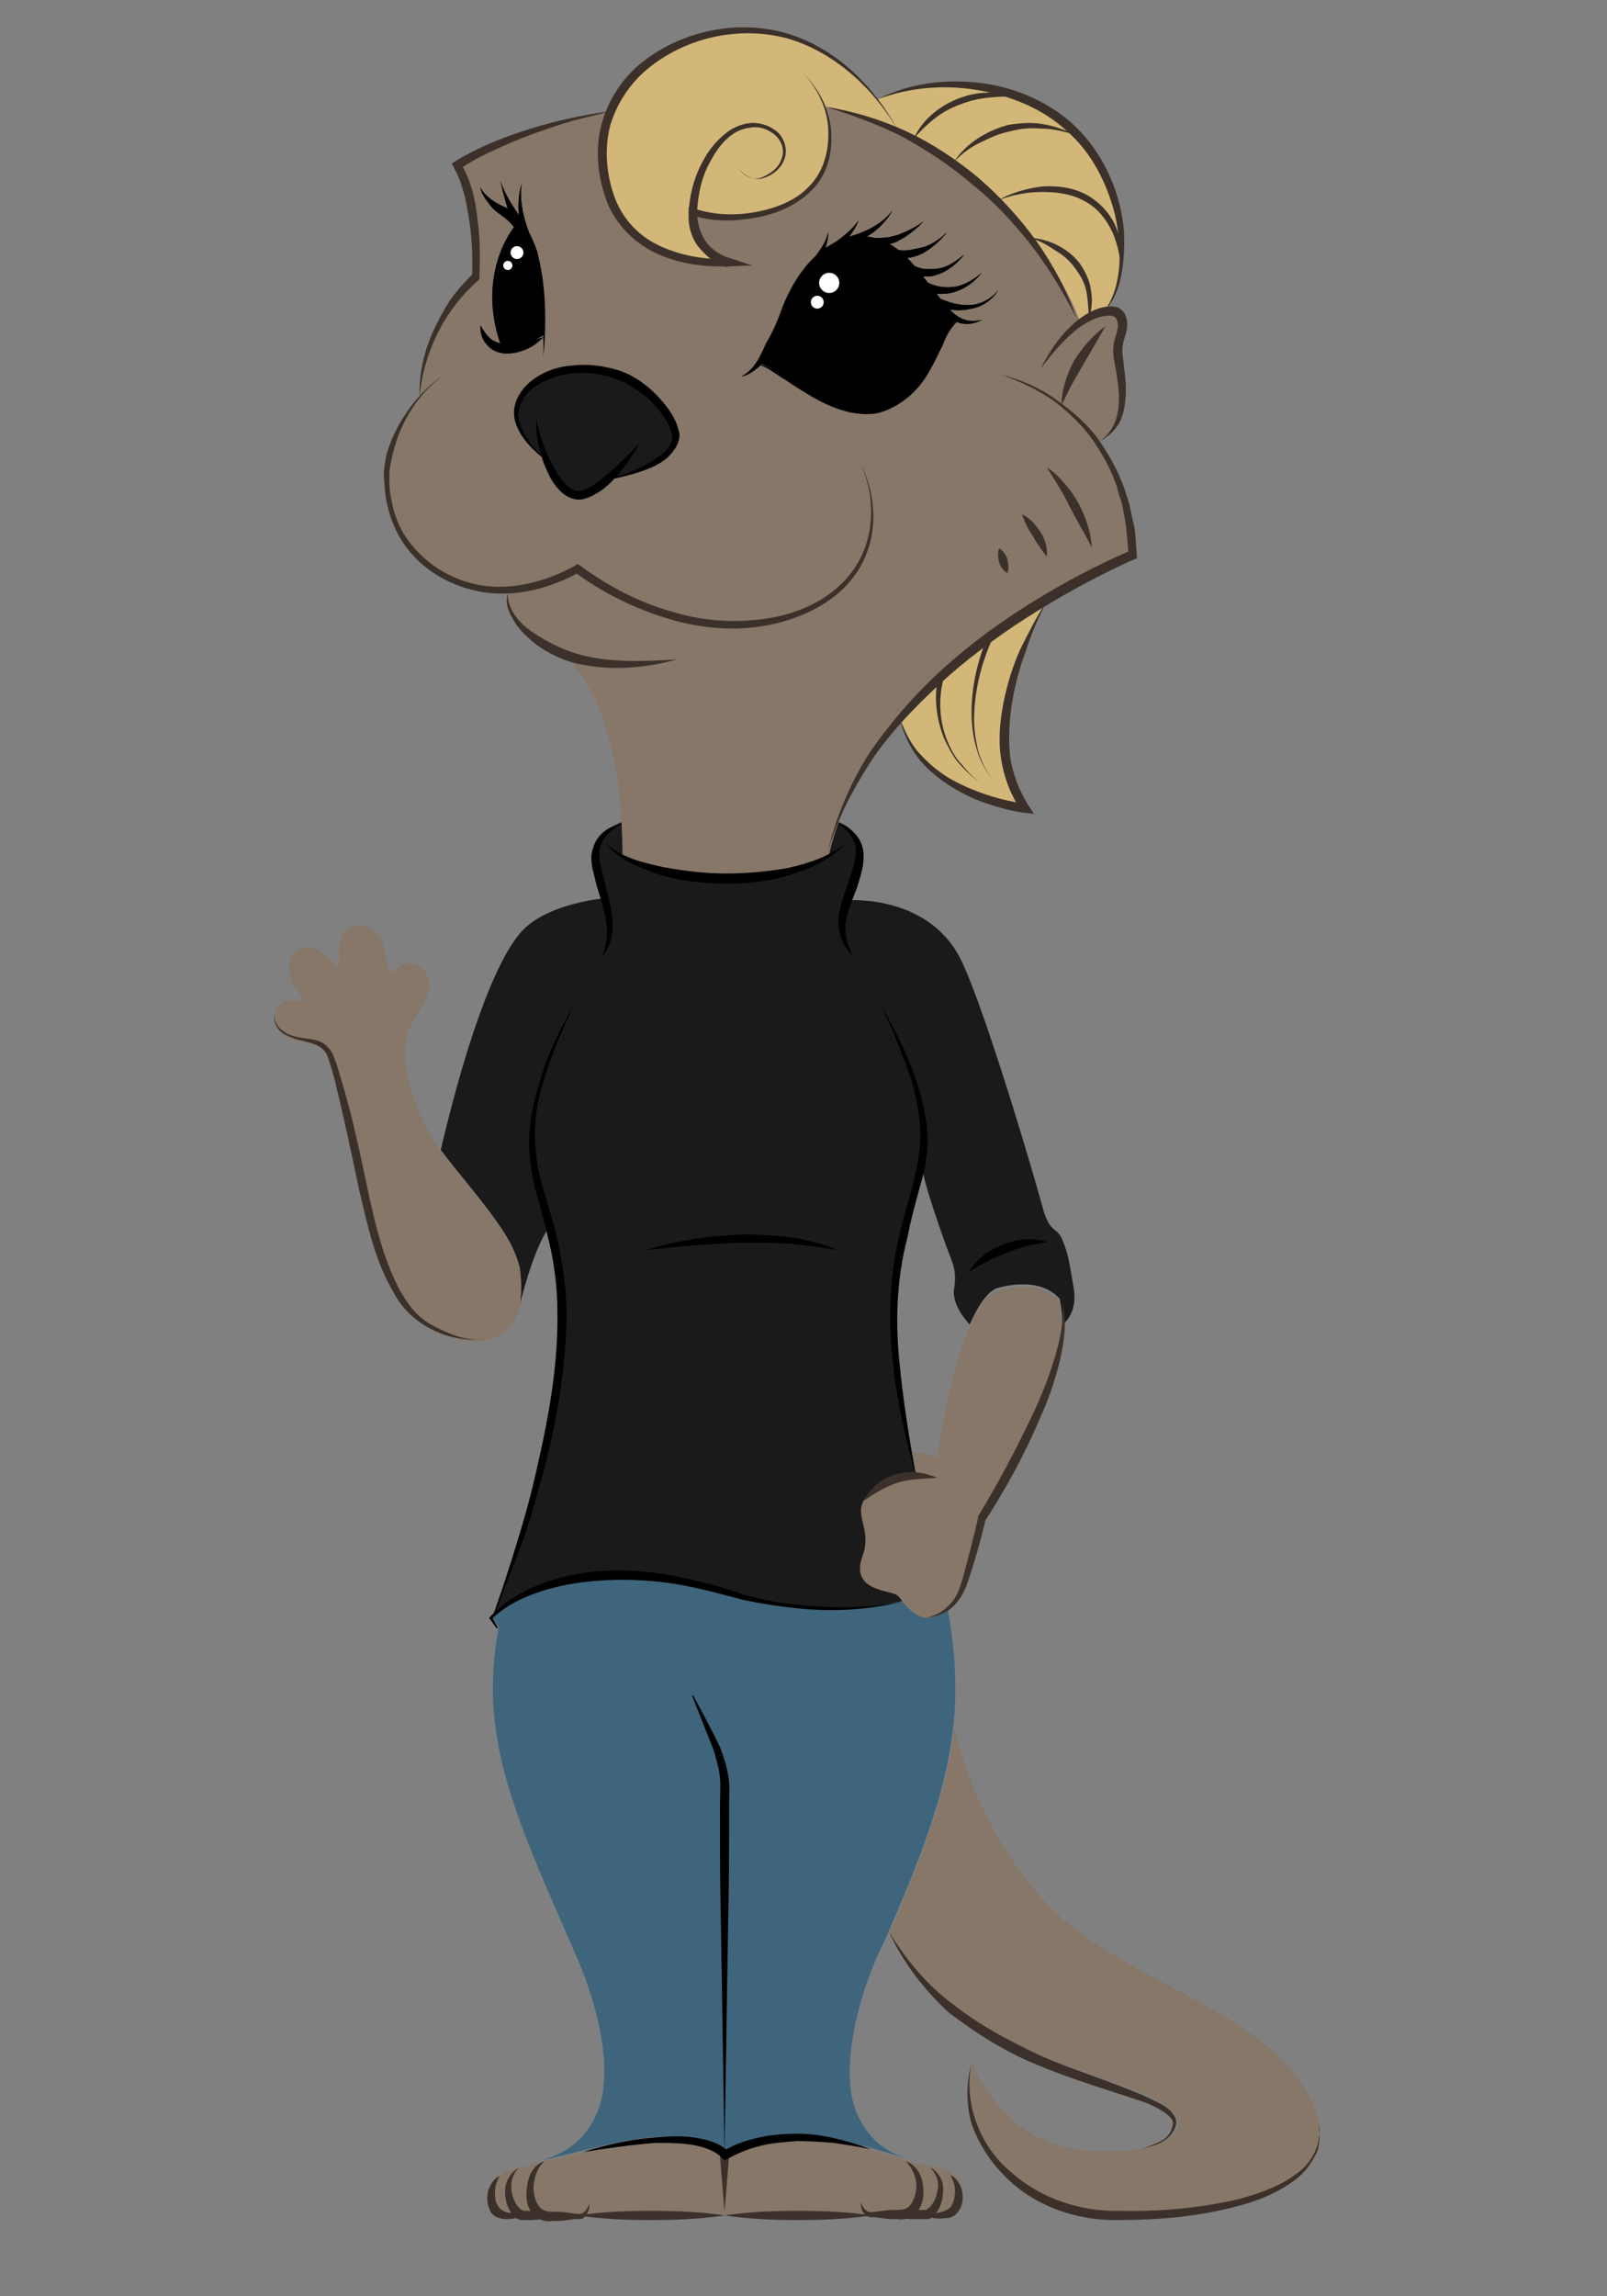 <?xml version="1.0" encoding="utf-8"?>
<!-- Generator: Adobe Illustrator 24.0.3, SVG Export Plug-In . SVG Version: 6.00 Build 0)  -->
<svg version="1.1" id="Layer_1" xmlns="http://www.w3.org/2000/svg" xmlns:xlink="http://www.w3.org/1999/xlink" x="0px" y="0px"
	 viewBox="0 0 175 250" style="enable-background:new 0 0 175 250;" xml:space="preserve">
<rect x="0" y="0" width="175" height="250" fill="#808080" stroke="none"/>
<style type="text/css">
	.st0{fill:#D3B779;}
	.st1{fill:#3F657C;}
	.st2{fill:#1A1A1A;}
	.st3{fill:#867768;}
	.st4{fill:#FFFFFF;}
	.st5{fill:#3C312A;}
</style>
<g id="Layer_5">
	<g>
		<g id="XMLID_5_">
			<g>
				<g>
					<path class="st0" d="M114,65.4c-0.4,0.6-8.3,14-2.3,22.5c0,0-10.9-1-13.6-9.6C102.9,72.8,109,68.4,114,65.4z"/>
				</g>
				<g>
					<path class="st0" d="M117.3,34.7c-2.4-6.1-8.8-15.4-19.5-20.4c0,0-0.8-1.5-2.3-3.4l0.1-0.1c0,0,7.2-3.7,16.1,0
						c11.7,4.9,11.9,19.7,8.6,23c-0.9,0.1-1.9,0.6-2.7,1.2L117.3,34.7z"/>
				</g>
				<g>
					<path class="st0" d="M81.5,3.3c6.7,0,11.5,4.4,14.1,7.6c1.5,1.9,2.3,3.4,2.3,3.4c-2.4-1.1-5.1-2-8-2.6c1.2,3.3,0.3,6.5-0.9,8.1
						c-3.5,4.5-10.9,4.3-13.5,3.3c0,4.6,3.9,5.6,3.9,5.6s-10.9,1-13.3-8.2c-0.8-3.1-0.6-5.9,0.4-8.4C68.8,6.7,74.8,3.3,81.5,3.3z"/>
				</g>
				<g>
					<path d="M54.5,37.5c-2.8-8.1,1.8-13.3,1.8-13.3c0.5,0.6,0.9,1.3,1.3,2.1l0,0c0.1,0.4,0.3,0.7,0.4,1.1c1,3.1,1.2,6.9,1.2,9.1
						c0,0-2.7,1.7-4.8,1.2L54.5,37.5z"/>
				</g>
				<g>
					<path d="M104.5,34.7c-2.8,1.7-2.9,7.4-8.2,9.5c-5.3,2.1-12.1-4.9-13.8-4.6c0.9-1,2-2.8,3.3-6c0.6-1.6,1.4-3,2.4-4.2
						c0.5-0.7,1.1-1.3,1.8-1.8c0,0,0.2-0.1,0.4-0.3c0.1,0,0.1-0.1,0.2-0.1c0.1-0.1,0.2-0.1,0.2-0.2c0.5-0.3,0.9-0.5,1.4-0.7
						c0,0,0.1,0,0.3-0.1c1-0.3,2.1-0.2,3.1,0.1c0.2,0.1,0.5,0.2,0.7,0.3c0.5,0.3,1,0.6,1.4,1c0.6,0.5,1.2,1.1,1.8,1.8l0,0
						c0.5,0.6,1,1.2,1.4,1.8l0,0c0.5,0.6,0.9,1.2,1.4,1.8C103,33.8,103.7,34.4,104.5,34.7z"/>
				</g>
				<g>
					<path class="st1" d="M54.3,177.2L54.3,177.2l-0.7-1.1c0,0,7.4-8.4,25.9-2.7c7.4,2.3,14.7,1.9,18.8,0.9c0.9,1.1,2.6,1.9,4.7,0
						c1,4.5,1.3,9.6,0.8,13.7c-0.7,6.6-3.1,13.3-7,22.2c-0.3,0.8-0.7,1.6-1.1,2.4c-3.1,7-3.9,13.6-2.5,17.2c1.3,3.2,3.4,4.5,5.5,5.2
						c-7.3-2.2-13.8-4.4-19.8-0.5c-5-4-13.5-0.6-19.9,0.7c2.3-0.7,4.7-1.9,6.1-5.4c1.5-3.6,0.6-10.2-2.5-17.2
						C55.9,197.3,52.1,189.1,54.3,177.2z"/>
				</g>
				<g>
					<path class="st2" d="M103.2,136.1c-1.3-3.6-2.9-8.3-2.8-9.4c-0.6,3.9-2.4,7.4-2.9,13.8c-0.5,5.6,0.5,12,1.7,17.5
						c0.2,1,0.4,1.9,0.6,2.8c-1-0.1-2.9-0.1-4.8,1.5c-2.7,2.2,0.3,3.6-1.1,7.2c-1.3,3.7,3.2,3.4,3.8,4.1c0.1,0.1,0.3,0.4,0.6,0.7
						c-4.1,1-11.4,1.4-18.8-0.9c-18.5-5.7-25.9,2.7-25.9,2.7l3.2-9.2c1.3-4.2,5-16.6,4.2-26.4c-0.2-2.7-0.7-4.9-1.2-6.9
						c-1.8,2.5-3.2,8.5-3.2,8.5c0.2-1.2,0.2-2.6,0-4.1c-0.7-2.6-1.7-4.3-7.2-11c-0.5-0.6-0.9-1.2-1.4-1.8l0,0c0.2-0.8,4.3-19.2,9-24
						c2.9-2.9,8.8-3.4,8.8-3.4h0.1c-0.3-1.2-0.6-2.4-0.9-3.7c-0.7-3.4,2.3-4.4,2.7-4.6c0,1.1,0.1,2.2,0.1,3.4V93
						c4.7,2.6,16,3.8,22.5-0.1c0.3-1.2,0.6-2.3,1-3.4c0,0,3.1,0.9,2.3,4.6c-0.3,1.4-0.9,2.7-1.3,3.9c0.5,0,8.8-0.5,12.3,6.4
						c1.9,3.7,6.3,17.6,8.9,26.9c0.8,3.1,1.6,2.2,2.2,3.7s0.7,2.1,1.2,5.1c0.5,2.7-0.9,3.9-1.2,4.1c0-0.8-0.1-1.8-0.3-2.8
						c-2.4-2.7-7-1.1-7-1.1c-1.1,0.6-2,2.1-2.8,3.9c0,0-2-2-1.7-3.9S103.8,137.6,103.2,136.1z"/>
				</g>
				<g>
					<path class="st3" d="M79,241.2H54.8c-0.7-0.2-1.2-0.9-1.3-2.1c-0.3-2.9,2.5-2.8,5.5-3.7l0,0c6.4-1.3,14.8-4.6,19.9-0.7
						c6-3.9,12.5-1.7,19.8,0.5c0,0,0,0,0.1,0c0.5,0.2,1,0.3,1.4,0.4h0.1c2.6,0.6,4.7,0.9,4.5,3.4c-0.1,1.3-0.5,1.9-1.3,2.1h-24H79
						V241.2z"/>
				</g>
				<g>
					<path class="st3" d="M46,105.5c2,2-0.5,4.5-1.4,6.4c-1.2,2.5-0.4,7.9,3.4,13.4l0,0c0.4,0.6,0.9,1.2,1.4,1.8
						c5.5,6.7,6.5,8.4,7.2,11c0.2,1.5,0.2,2.9,0,4.1c-0.4,1.9-1.5,3.3-4,3.8c-1.6,0.3-3.5-0.1-5.6-1.2c-5.1-2.8-6.7-12.9-7.7-17.5
						c-1-4.6-2.5-11-3.3-12.4c-0.8-1.5-2.8-1.2-4.3-1.8c-2.9-1.1-2-4.2,0-4.2c1.2,0,1.7,0.3,1-0.6c-1.6-1.9-1.8-4.6,0.4-5.1
						c2.6-0.5,4,4,3.8,0.8c-0.2-2.8,1.6-4,3.7-2.8c1.7,1,1.3,4.5,1.9,4.6C43.2,105.7,44.3,103.9,46,105.5z"/>
				</g>
				<g>
					<path class="st3" d="M99.2,158.1c0,0,1.3-0.1,2.9,0.6c0,0,1.1-8.8,3.5-14.2c0.8-1.8,1.7-3.3,2.8-3.9c0,0,4.6-1.7,7,1.1
						c0.1,1,0.2,2,0.3,2.8c0,0.9,0,1.6-0.1,2.2c-1,7.3-8.7,18.9-8.7,18.9s-0.8,7.3-3.6,9.6c-2.4,2-4,0.4-5-0.8
						c-0.2-0.3-0.4-0.6-0.6-0.7c-0.6-0.6-5.1-0.4-3.8-4.1c1.3-3.7-1.7-5,1.1-7.2c1.9-1.6,3.9-1.6,4.8-1.5
						C99.6,160,99.4,159,99.2,158.1z"/>
				</g>
				<g>
					<path class="st3" d="M143.3,229.9c3.8,10.2-14.9,11.9-23.3,11.3c-8.4-0.6-16.1-7.6-14.1-16.6c0,0,3.1,8.7,12.1,9.5
						c8.5,0.7,11.3-2,10-3.8c-3.2-4.6-24-5.5-31.1-19.9c3.8-8.9,6.3-15.6,7-22.2l0,0c2,8.2,6.6,16.3,12.4,21.2
						C125.1,216.7,139.5,219.7,143.3,229.9z"/>
				</g>
				<g>
					<path class="st3" d="M65.5,40.4c-4.7-0.8-8.7,1.4-9.2,4.1c-0.5,3,3,5.5,3,5.5l0,0c0.8,2.2,2.2,4.2,3.8,4
						c0.9-0.1,1.9-0.8,2.9-1.7c2.8-0.6,7-1.9,7.6-4.5C73.9,46.2,70.9,41.3,65.5,40.4z M54.9,23.1L54.9,23.1
						C54.9,23,54.9,23.1,54.9,23.1z M56.3,24.3c0,0-4.7,5.1-1.8,13.3l-0.1,0.3c2.1,0.5,4.8-1.2,4.8-1.2c0-2.3-0.2-6-1.2-9.1
						c-0.1-0.4-0.3-0.8-0.4-1.1l0,0C57.2,25.6,56.8,24.9,56.3,24.3z M120.3,33.8c2-0.3,2.3,1.2,1.6,3.2c-0.8,2,2.3,8.2-2,10.9
						l-0.3,0.2c2.1,2.9,3.7,6.9,3.9,12.4c0,0-4.1,1.7-9.4,4.9l0,0c-5,3-11.1,7.3-15.9,12.9c-2.9,3.3-5.4,7.1-6.9,11.3
						c-0.4,1.1-0.8,2.3-1,3.4c-6.5,3.9-17.8,2.6-22.5,0.1V93c0-1.2,0-2.3-0.1-3.4C67,75.4,61.4,71.3,61.1,71l0,0
						C60,70.6,59,70,58,69.2c-3.1-2.4-2.6-4.7-2.6-4.7l0,0c-0.7,0-1.5,0-2.2-0.1c-5.1-0.6-10.9-4.5-11-12.1c0-2,0.9-5.9,3.6-9.1l0,0
						c0,0-0.1-7.2,6.1-13c0,0,0.5-7.8-2-12.2c0,0,5.6-3.8,16.7-5.9c-1,2.4-1.3,5.3-0.4,8.4c2.5,9.2,13.3,8.2,13.3,8.2
						s-3.9-1-3.9-5.6c2.6,1.1,10.1,1.2,13.5-3.3c1.2-1.6,2.1-4.9,0.9-8.1c2.9,0.6,5.5,1.5,8,2.6c10.7,5,17.1,14.3,19.5,20.4l0.3,0.4
						C118.4,34.5,119.3,34,120.3,33.8z M102.4,33.1c-0.5-0.5-1-1.1-1.4-1.8l0,0c-0.4-0.6-0.9-1.2-1.4-1.8l0,0
						c-0.6-0.7-1.1-1.3-1.8-1.8c-0.4-0.4-0.9-0.7-1.4-1c-0.2-0.1-0.5-0.2-0.7-0.3c-1-0.3-2.1-0.4-3.1-0.1c-0.2,0.1-0.3,0.1-0.3,0.1
						c-0.5,0.2-1,0.4-1.4,0.7c-0.1,0.1-0.2,0.1-0.2,0.2c-0.1,0-0.1,0.1-0.2,0.1c-0.3,0.2-0.4,0.3-0.4,0.3c-0.6,0.5-1.2,1.1-1.8,1.8
						c-0.9,1.2-1.8,2.6-2.4,4.2c-1.2,3.2-2.4,5-3.3,6c1.7-0.3,8.5,6.7,13.8,4.6c5.3-2.2,5.4-7.8,8.2-9.5
						C103.7,34.4,103,33.8,102.4,33.1z"/>
				</g>
				<g>
					<path class="st2" d="M65.5,40.4c5.4,1,8.4,5.9,8.1,7.4c-0.5,2.6-4.8,4-7.6,4.5c-1,0.9-2,1.6-2.9,1.7c-1.6,0.2-2.9-1.8-3.8-4
						l0,0c0,0-3.5-2.4-3-5.5C56.8,41.7,60.9,39.5,65.5,40.4z"/>
				</g>
			</g>
		</g>
		<g>
			<circle class="st4" cx="56.3" cy="27.5" r="0.7"/>
		</g>
		<g>
			<circle class="st4" cx="55.3" cy="28.9" r="0.5"/>
		</g>
		<g>
			<circle class="st4" cx="90.3" cy="30.8" r="1.1"/>
		</g>
		<g>
			<circle class="st4" cx="89" cy="32.9" r="0.7"/>
		</g>
		<g>
			<path class="st5" d="M78.9,241.2c-2.7,0.4-5.3,0.5-8,0.5s-5.3-0.1-8-0.5c2.7-0.4,5.3-0.5,8-0.5C73.6,240.7,76.3,240.8,78.9,241.2
				z"/>
		</g>
		<g>
			<path class="st5" d="M59.3,235.3c-0.8,0.7-1.1,1.7-1.2,2.7c0,0.9,0.2,2,0.9,2.5c0.3,0.2,0.6,0.3,1.2,0.3c0.5,0,1.1,0,1.6,0.1
				l0.8,0.1c0.3,0,0.5,0.1,0.7,0c0.4-0.1,0.7-0.6,0.9-1.1c0,0.5-0.1,1.1-0.7,1.6c-0.1,0.1-0.3,0.1-0.5,0.1h-0.4l-0.8,0.1
				c-0.5,0.1-1.1,0.1-1.6,0.1c-0.5,0.1-1.3,0-1.8-0.4c-1.1-0.9-1.2-2.2-1-3.3C57.5,236.8,58.2,235.6,59.3,235.3z"/>
		</g>
		<g>
			<path class="st5" d="M56.5,236c-0.7,0.7-0.9,1.6-0.8,2.5c0.1,0.8,0.5,1.7,1.1,2.1c0.1,0,0.1,0.1,0.2,0.1l0,0h0.2h0.7
				c0.5,0,1,0,1.4,0.1c1,0.1,1.9,0.2,2.8,0.4c-1,0.2-1.9,0.4-2.8,0.4c-0.5,0-1,0.1-1.4,0.1h-0.7H57c-0.1,0-0.2,0-0.3,0
				c-0.2-0.1-0.3-0.1-0.5-0.2c-0.9-0.8-1.2-1.9-1.2-2.9C55,237.5,55.6,236.5,56.5,236z"/>
		</g>
		<g>
			<path class="st5" d="M57,241.2c-0.6,0.3-1.2,0.4-1.9,0.4c-0.3,0-0.7-0.1-1-0.2c-0.4-0.2-0.7-0.5-0.8-0.9
				c-0.3-0.7-0.3-1.4-0.1-2.1c0.2-0.6,0.6-1.2,1.2-1.5c-0.3,0.6-0.5,1.1-0.5,1.7c0,0.5,0,1.1,0.3,1.5c0.2,0.4,0.5,0.6,1.1,0.8
				C55.8,240.9,56.4,241.1,57,241.2z"/>
		</g>
		<g>
			<path class="st5" d="M78.9,241.2c2.7-0.4,5.3-0.5,8-0.5s5.3,0.1,8,0.5c-2.7,0.4-5.3,0.5-8,0.5C84.3,241.7,81.6,241.6,78.9,241.2z
				"/>
		</g>
		<g>
			<path class="st5" d="M98.6,235.3c1.1,0.3,1.8,1.5,1.9,2.6c0.2,1.1,0,2.4-1,3.3c-0.5,0.4-1.3,0.5-1.8,0.4c-0.5,0-1.1,0-1.6-0.1
				l-0.8-0.1h-0.4c-0.2,0-0.4-0.1-0.5-0.1c-0.6-0.4-0.6-1-0.7-1.6c0.2,0.5,0.5,1,0.9,1.1c0.1,0.1,0.4,0,0.7,0l0.8-0.1
				c0.5-0.1,1.1-0.1,1.6-0.1c0.6,0,0.9-0.1,1.2-0.3c0.6-0.5,0.9-1.5,0.9-2.5C99.7,237,99.4,236,98.6,235.3z"/>
		</g>
		<g>
			<path class="st5" d="M101.3,236c0.9,0.4,1.5,1.5,1.4,2.5c0,1-0.3,2.1-1.2,2.9c-0.1,0.1-0.3,0.2-0.5,0.2c-0.1,0-0.2,0-0.3,0h-0.2
				h-0.7c-0.5,0-0.9,0-1.4-0.1c-0.9-0.1-1.9-0.2-2.8-0.4c0.9-0.2,1.9-0.4,2.8-0.4c0.5,0,0.9-0.1,1.4-0.1h0.7h0.2c0,0,0,0,0.1,0
				c0,0,0.1,0,0.2-0.1c0.6-0.4,1-1.3,1.1-2.1C102.3,237.6,102,236.7,101.3,236z"/>
		</g>
		<g>
			<path class="st5" d="M100.8,241.2c0.6-0.2,1.2-0.2,1.8-0.4c0.6-0.2,0.9-0.4,1.1-0.8c0.2-0.4,0.3-1,0.3-1.5c0-0.6-0.2-1.1-0.5-1.7
				c0.6,0.3,1,0.9,1.2,1.5s0.2,1.4-0.1,2.1c-0.2,0.3-0.4,0.7-0.8,0.9s-0.7,0.2-1,0.2C102.1,241.6,101.4,241.5,100.8,241.2z"/>
		</g>
		<g>
			<path class="st5" d="M79.4,234.7l-0.5,6.1l-0.5-6.1c0-0.3,0.2-0.5,0.5-0.5C79.2,234.1,79.4,234.3,79.4,234.7
				C79.4,234.6,79.4,234.7,79.4,234.7z"/>
		</g>
		<g>
			<path class="st5" d="M96.8,210.3c1.9,3.1,4.2,5.9,7.1,8c2.8,2.2,6,3.9,9.2,5.4c3.3,1.5,6.7,2.5,10.1,3.9c0.8,0.3,1.7,0.7,2.5,1.1
				c0.8,0.4,1.7,0.8,2.2,1.7c0.3,0.4,0.2,1,0,1.4s-0.5,0.8-0.9,1.1c-0.8,0.6-1.7,0.8-2.5,1c0.8-0.3,1.7-0.6,2.4-1.1
				c0.3-0.3,0.6-0.6,0.7-1.1c0.2-0.4,0.2-0.8-0.1-1.1c-0.5-0.6-1.3-1-2.1-1.4c-0.8-0.4-1.7-0.6-2.5-0.9c-3.4-1.1-6.9-2.2-10.2-3.6
				c-3.4-1.4-6.5-3.4-9.4-5.6C100.6,216.6,98.3,213.6,96.8,210.3z"/>
		</g>
		<g>
			<path class="st5" d="M105.8,224.6c-0.9,4.4,0.9,9,4.2,11.8c3.2,2.9,7.6,4.4,11.9,4.3c4.4,0.1,8.8-0.3,13.1-1.3
				c2.1-0.6,4.2-1.3,6-2.6c1.8-1.2,3-3.3,2.6-5.6c0,0.6,0.1,1.1,0.1,1.7c-0.1,0.5-0.1,1.1-0.4,1.6c-0.5,1-1.2,2-2.1,2.7
				c-1.8,1.4-3.9,2.3-6.1,2.9c-4.3,1.2-8.8,1.6-13.3,1.6c-4.5,0.1-9.2-1.5-12.4-4.8c-1.6-1.6-2.9-3.6-3.6-5.7
				C105.2,229.1,105.2,226.8,105.8,224.6z"/>
		</g>
		<g>
			<path class="st5" d="M29.9,110.4c-0.1,1,0.6,1.8,1.5,2.2c0.9,0.4,1.8,0.4,2.8,0.6c0.5,0.1,1,0.3,1.4,0.7c0.4,0.4,0.7,0.9,0.8,1.3
				c0.4,0.9,0.6,1.9,0.9,2.8c1.1,3.7,1.9,7.5,2.7,11.3c0.8,3.8,1.7,7.6,3.4,10.9c0.9,1.7,2,3.2,3.7,4.1c1.7,0.9,3.5,1.7,5.5,1.5
				c-3.8,0.4-8-1.6-9.8-5.2c-2-3.4-2.8-7.3-3.7-11.1c-0.8-3.8-1.6-7.6-2.5-11.3c-0.2-0.9-0.5-1.9-0.8-2.8c-0.2-0.9-0.8-1.5-1.8-1.8
				c-0.9-0.3-1.9-0.4-2.8-0.9C30.4,112.4,29.7,111.4,29.9,110.4z"/>
		</g>
		<g>
			<path d="M63.5,234.3c2.5-0.8,5.2-1.4,7.9-1.6c1.3-0.1,2.7-0.2,4.1,0c1.3,0.2,2.8,0.5,3.9,1.6l-0.6-0.1c1.2-0.8,2.6-1.2,3.9-1.5
				c1.4-0.3,2.8-0.4,4.1-0.4c1.4,0,2.8,0.2,4.1,0.5c1.3,0.3,2.7,0.7,3.9,1.2c-1.3-0.3-2.7-0.5-4-0.7c-1.3-0.1-2.7-0.2-4-0.2
				c-1.3,0.1-2.7,0.2-3.9,0.5c-1.3,0.3-2.5,0.8-3.6,1.4l-0.4,0.2l-0.3-0.3c-0.8-0.8-2.1-1.2-3.3-1.4c-1.3-0.2-2.6-0.2-3.9-0.2
				C68.7,233.5,66.1,233.9,63.5,234.3z"/>
		</g>
		<g>
			<path d="M78.9,234.4l-0.4-25.2c-0.1-4.2-0.1-8.4-0.1-12.6c0-1.1,0.1-2.1,0-3.1s-0.4-2-0.7-3l-2.3-5.8v-0.1c0,0,0,0,0.1,0
				c1,1.9,2,3.7,2.9,5.6c0.4,1,0.7,2,0.9,3.1c0.2,1.1,0.1,2.2,0.1,3.2c0,4.2,0,8.4-0.1,12.6l-0.4,25.1C79,234.4,79,234.4,78.9,234.4
				L78.9,234.4z"/>
		</g>
		<g>
			<path class="st5" d="M48.3,40.8c-2.8,2.1-4.7,5.2-5.5,8.5c-0.2,0.8-0.4,1.7-0.4,2.5s0,1.7,0.2,2.5c0.3,1.7,0.9,3.3,1.9,4.6
				c2,2.7,5.1,4.5,8.4,4.9c3.3,0.4,6.8-0.6,9.7-2.2l0.3-0.2l0.3,0.2c3,2.2,6.4,4,10,5c3.6,1.1,7.4,1.3,11.1,0.6
				c3.6-0.7,7.2-2.6,9.1-5.9c1.9-3.2,1.9-7.4,0.3-10.9c1.7,3.4,2,7.6,0.1,11.1s-5.6,5.5-9.4,6.4s-7.8,0.6-11.5-0.5
				c-3.7-1.1-7.2-2.8-10.3-5.1h0.5C60,64,56.4,65,52.8,64.5c-3.5-0.5-6.9-2.4-8.9-5.4c-1-1.5-1.6-3.2-1.9-5
				c-0.1-0.9-0.2-1.8-0.2-2.7c0.1-0.9,0.2-1.8,0.5-2.6C43.3,45.9,45.4,42.8,48.3,40.8z"/>
		</g>
		<g>
			<path class="st5" d="M55.3,64.6c0,1.9,1.3,3.3,2.8,4.3s3.1,1.8,4.8,2.3c3.5,1,7.1,0.8,10.8,0.6c-1.8,0.5-3.6,0.8-5.5,0.9
				s-3.8-0.1-5.6-0.5c-1.8-0.5-3.6-1.4-5-2.7c-0.7-0.6-1.4-1.4-1.8-2.2C55.3,66.5,55,65.5,55.3,64.6z"/>
		</g>
		<g>
			<path class="st5" d="M89.8,11.6c3.1,0.5,6.1,1.4,8.9,2.7s5.5,3.1,7.9,5.1c2.4,2.1,4.5,4.4,6.3,6.9c1.8,2.6,3.3,5.3,4.3,8.3
				c-1.4-2.8-3-5.4-4.9-7.9c-1.9-2.4-4-4.7-6.4-6.6c-2.3-2-4.9-3.7-7.6-5.2C95.7,13.6,92.8,12.5,89.8,11.6z"/>
		</g>
		<g>
			<path class="st5" d="M113.3,40.2c1-2,2.2-3.8,4-5.3c0.9-0.7,1.9-1.3,3.1-1.5c0.6-0.1,1.4-0.1,1.9,0.5s0.5,1.4,0.4,2
				s-0.4,1.2-0.4,1.6c-0.1,0.4-0.1,1,0,1.5c0.1,1.1,0.3,2.2,0.3,3.3s-0.1,2.3-0.5,3.3s-1.3,1.9-2.3,2.4c1.9-1.3,2.2-3.6,2-5.7
				c-0.1-1.1-0.3-2.1-0.5-3.2c-0.1-0.5-0.1-1.1,0-1.8c0.2-0.7,0.3-1,0.4-1.5s0-0.9-0.2-1.2c-0.2-0.2-0.6-0.3-1.1-0.2
				c-1,0.1-1.9,0.6-2.8,1.2C116,36.8,114.6,38.4,113.3,40.2z"/>
		</g>
		<g>
			<path class="st5" d="M120.4,35.5l-2.5,4.3c-0.4,0.7-0.8,1.4-1.2,2.1s-0.7,1.5-1.1,2.2c0-1.7,0.6-3.4,1.4-4.9
				C117.9,37.8,119,36.5,120.4,35.5z"/>
		</g>
		<g>
			<path class="st5" d="M109,40.8c2.1,0.5,4.2,1.4,6,2.7s3.5,2.7,4.8,4.6c1.2,1.8,2.3,3.8,2.9,5.9c0.4,1,0.5,2.2,0.8,3.2
				c0.2,1.1,0.2,2.2,0.3,3.3v0.3l-0.3,0.1c-3.6,1.6-7.1,3.5-10.5,5.6c-3.4,2.1-6.6,4.4-9.6,7c-3,2.7-5.8,5.5-8.1,8.7
				c-2.2,3.3-4.1,6.8-5.2,10.7c0.9-3.9,2.5-7.7,4.7-11.1c2.3-3.3,5-6.4,8-9.1s6.3-5.1,9.7-7.2c3.4-2.1,7-4,10.7-5.6l-0.3,0.4
				c-0.1-1.1-0.2-2.2-0.3-3.2c-0.2-1-0.3-2.1-0.7-3.1c-0.5-2.1-1.5-4-2.7-5.8s-2.8-3.3-4.5-4.6C113.1,42.5,111.1,41.5,109,40.8z"/>
		</g>
		<g>
			<path d="M80.7,41c1.4-0.7,2.1-2.2,2.7-3.6c0.8-1.3,1.4-2.8,1.9-4.2c1.2-2.9,3.2-5.9,6.3-7.1c1.6-0.6,3.5-0.5,5,0.3s2.6,2,3.6,3.3
				c1,1.2,1.9,2.5,2.9,3.6c0.5,0.6,1,1.1,1.7,1.4c0.7,0.3,1.4,0.3,2.2,0.1c-0.7,0.4-1.5,0.6-2.4,0.4c-0.8-0.2-1.6-0.7-2.2-1.2
				c-1.2-1.2-2.1-2.5-3-3.7c-1-1.2-2-2.3-3.3-3s-2.8-0.8-4.1-0.2c-2.7,1.1-4.6,3.8-5.8,6.6c-0.6,1.5-1.2,2.9-2,4.3
				c-0.5,0.7-1,1.3-1.5,1.9C82.2,40.3,81.5,40.9,80.7,41z"/>
		</g>
		<g>
			<path d="M82.5,39.7c0.6-0.1,1.2,0.3,1.7,0.5l1.6,0.8c1,0.6,2,1.2,3,1.7c2,1,4.3,1.8,6.4,1.4c2.1-0.5,3.9-2,5.2-3.8
				c0.7-0.9,1.2-2,1.8-3c0.6-1,1.3-2,2.4-2.6c-0.9,0.7-1.5,1.7-1.9,2.8c-0.5,1-1,2.1-1.6,3.1c-1.2,2.1-3.2,3.8-5.6,4.4
				c-2.5,0.4-4.9-0.6-6.9-1.7c-1-0.6-2-1.2-3-1.9C84.5,40.8,83.6,39.9,82.5,39.7z"/>
		</g>
		<g>
			<path d="M58,28c-0.2,0-0.4-0.1-0.5-0.3c-0.7-2-1.6-3.3-2.7-4.1c-0.2-0.1-0.3-0.5-0.1-0.7s0.5-0.3,0.7-0.1
				c1.3,0.9,2.4,2.4,3.1,4.6c0.1,0.3,0,0.5-0.3,0.6C58.1,28,58,28,58,28z"/>
		</g>
		<g>
			<path d="M59.2,36.7c-0.5,0.5-1.1,1-1.8,1.3s-1.4,0.5-2.2,0.5s-1.7-0.3-2.2-1c-0.6-0.6-0.7-1.4-0.7-2.1c0.4,0.6,0.7,1.2,1.3,1.6
				c0.5,0.3,1.1,0.5,1.7,0.5C56.5,37.5,57.8,37.1,59.2,36.7z"/>
		</g>
		<g>
			<path d="M89.6,27.2c1.4-0.8,2.9-1.8,3.9-3.2c-0.3,0.8-0.8,1.5-1.4,2.2s-1.2,1.3-1.9,1.8c-0.2,0.2-0.5,0.1-0.7-0.1
				S89.4,27.4,89.6,27.2C89.5,27.3,89.6,27.3,89.6,27.2L89.6,27.2z"/>
		</g>
		<g>
			<path d="M92,25.9c1.9-0.5,3.9-1.3,5.2-3c-0.5,0.9-1.2,1.7-2.1,2.4c-0.9,0.6-1.8,1.2-2.8,1.6c-0.3,0.1-0.6,0-0.7-0.3
				S91.7,26.1,92,25.9C92,26,92,25.9,92,25.9L92,25.9z"/>
		</g>
		<g>
			<path d="M95.6,25.9c0.4,0,0.8,0,1.3-0.1c0.4-0.1,0.9-0.2,1.3-0.4c0.8-0.3,1.7-0.8,2.4-1.3c-0.7,0.7-1.4,1.3-2.2,1.8
				c-0.4,0.2-0.8,0.5-1.3,0.6c-0.5,0.2-0.9,0.3-1.5,0.4c-0.3,0-0.5-0.2-0.6-0.4S95.2,25.9,95.6,25.9C95.5,25.9,95.5,25.9,95.6,25.9
				L95.6,25.9z"/>
		</g>
		<g>
			<path d="M97.8,27.2c0.4,0.1,0.9,0.1,1.4,0s0.9-0.2,1.4-0.3c0.9-0.3,1.8-0.9,2.5-1.6c-0.6,0.8-1.4,1.5-2.3,2.1
				c-0.5,0.3-1,0.5-1.5,0.6s-1,0.2-1.7,0.2c-0.3,0-0.5-0.2-0.5-0.5S97.4,27.2,97.8,27.2C97.7,27.2,97.7,27.2,97.8,27.2L97.8,27.2z"
				/>
		</g>
		<g>
			<path d="M99.7,29c0.4,0.2,0.9,0.3,1.3,0.3c0.5,0,1,0,1.4-0.1c0.9-0.2,1.8-0.8,2.6-1.5c-0.6,0.8-1.4,1.5-2.4,2
				c-0.5,0.2-1,0.4-1.6,0.4s-1.1,0-1.7-0.1c-0.3-0.1-0.4-0.3-0.4-0.6s0.3-0.4,0.6-0.4C99.6,29,99.6,29,99.7,29L99.7,29z"/>
		</g>
		<g>
			<path d="M101.1,30.8c0.8,0.4,1.9,0.6,3,0.4c1-0.2,2-0.8,2.8-1.5c-0.7,0.9-1.6,1.6-2.7,2c-0.5,0.2-1.1,0.3-1.7,0.3
				s-1.2-0.1-1.8-0.2c-0.3-0.1-0.4-0.4-0.3-0.6c0.1-0.3,0.4-0.4,0.6-0.3C101,30.8,101,30.8,101.1,30.8L101.1,30.8z"/>
		</g>
		<g>
			<path d="M102.6,32.6c0.9,0.4,2.1,0.7,3.2,0.6c1.1-0.1,2.2-0.7,2.9-1.6c-0.6,1-1.7,1.8-2.9,2c-1.2,0.3-2.4,0.2-3.7-0.2
				c-0.3-0.1-0.4-0.4-0.3-0.6S102.2,32.5,102.6,32.6C102.5,32.6,102.5,32.6,102.6,32.6L102.6,32.6z"/>
		</g>
		<g>
			<path d="M87.5,29.4c0.6-0.6,1.1-1.2,1.6-1.9c0.5-0.7,0.9-1.4,1.1-2.2c0,0.9-0.3,1.7-0.6,2.5c-0.3,0.8-0.8,1.5-1.2,2.3
				c-0.1,0.2-0.5,0.3-0.7,0.1C87.4,30,87.3,29.7,87.5,29.4L87.5,29.4L87.5,29.4z"/>
		</g>
		<g>
			<path d="M54.7,23.5c-0.6-0.4-1.1-0.8-1.5-1.4c-0.4-0.5-0.8-1.1-0.9-1.7c0.6,1.1,1.8,1.8,2.8,2.2l0,0c0.3,0.1,0.4,0.4,0.3,0.6
				S55,23.6,54.7,23.5C54.8,23.6,54.7,23.6,54.7,23.5z"/>
		</g>
		<g>
			<path d="M56.4,25c-0.5-0.9-0.9-1.7-1.2-2.6s-0.5-1.8-0.7-2.7c0.3,0.9,0.7,1.7,1.2,2.5s1,1.5,1.5,2.2l0,0c0.2,0.2,0.2,0.5,0,0.7
				S56.7,25.3,56.4,25C56.4,25.1,56.4,25.1,56.4,25z"/>
		</g>
		<g>
			<path d="M57.1,26.6c-0.3-1.1-0.5-2.2-0.6-3.3c-0.1-1.1,0-2.3,0.3-3.3c-0.3,2.2,0.4,4.4,1.2,6.3l0,0c0.1,0.2,0,0.5-0.3,0.7
				S57.2,26.9,57.1,26.6L57.1,26.6z"/>
		</g>
		<g>
			<path d="M59.3,49.9c-1.3-0.9-2.5-2.1-3.1-3.7c-0.3-0.8-0.3-1.7,0-2.5s0.8-1.5,1.5-2.1c1.3-1.1,3-1.7,4.6-1.8c1.7-0.2,3.3,0,5,0.5
				c1.6,0.5,3,1.5,4.2,2.7c1.1,1.2,2.2,2.5,2.5,4.3c0,1-0.6,1.8-1.2,2.4c-0.6,0.6-1.4,1-2.1,1.3c-1.5,0.6-3.1,1-4.7,1.2
				c1.5-0.4,3.1-0.9,4.5-1.7c0.7-0.4,1.3-0.8,1.9-1.3c0.5-0.5,0.9-1.3,0.8-1.8c-0.3-1.4-1.3-2.7-2.4-3.8c-1.1-1-2.4-1.9-3.9-2.4
				c-2.8-1-6.3-0.8-8.8,1c-1.2,0.9-2,2.4-1.5,3.9C57.1,47.6,58.2,48.9,59.3,49.9z"/>
		</g>
		<g>
			<path d="M69.7,48.2c-0.8,1.4-1.7,2.7-2.8,3.9c-0.5,0.6-1.2,1.2-1.9,1.6c-0.7,0.4-1.6,0.9-2.6,0.6c-1-0.3-1.6-1-2.1-1.7
				s-0.8-1.5-1.1-2.2c-0.5-1.5-0.9-3.2-0.8-4.8c0.3,1.6,0.8,3.1,1.5,4.5c0.7,1.3,1.5,2.9,2.7,3.3c0.5,0.2,1.2-0.1,1.9-0.5
				c0.7-0.4,1.2-0.9,1.8-1.4C67.5,50.5,68.5,49.4,69.7,48.2z"/>
		</g>
		<g>
			<path d="M59.2,38.8c0-3.8-0.4-7.6-1.6-11.1l0,0c-0.1-0.3,0-0.5,0.3-0.6s0.5,0,0.6,0.3l0,0C59.5,31.2,59.5,35,59.2,38.8z"/>
		</g>
		<g>
			<path class="st5" d="M97.8,14.2c-2.7-4.6-6.9-8.5-12-10C80.7,2.8,75,4,70.9,7.2c-2.1,1.6-3.6,3.8-4.4,6.3
				c-0.7,2.5-0.5,5.2,0.3,7.6c0.8,2.5,2.6,4.5,4.9,5.6s5,1.6,7.6,1.5l-0.1,0.9c-0.7-0.2-1.2-0.5-1.8-0.9c-0.5-0.4-1-0.9-1.4-1.4
				c-0.8-1.1-1.1-2.4-1-3.7v-0.6l0.6,0.2c2,0.7,4.4,0.8,6.6,0.4s4.4-1.2,5.9-2.8c1.6-1.6,2.2-3.9,2.1-6.2c-0.1-2.2-1.1-4.4-2.7-6.1
				c1.6,1.6,2.8,3.8,3,6.1s-0.3,4.8-2,6.5c-1.6,1.7-3.9,2.7-6.2,3.1c-2.3,0.4-4.7,0.5-7-0.3l0.6-0.4c0,1.1,0.3,2.3,0.9,3.2
				c0.6,0.9,1.6,1.6,2.7,1.9l2.4,0.8L79.4,29c-2.8,0.1-5.6-0.3-8.1-1.5s-4.6-3.5-5.4-6.1c-0.9-2.6-1.1-5.5-0.3-8.2
				c0.8-2.7,2.5-5.1,4.7-6.7c4.4-3.3,10.4-4.4,15.6-2.8C91.3,5.4,95.3,9.6,97.8,14.2z"/>
		</g>
		<g>
			<path class="st5" d="M114,65.4c-0.9,1.8-1.7,3.6-2.3,5.5c-0.7,1.9-1.2,3.8-1.5,5.7c-0.3,1.9-0.4,3.9-0.2,5.8c0.3,1.9,1,3.7,2,5.3
				l0.6,0.9l-1-0.1c-1.5-0.2-2.9-0.6-4.4-1.1c-1.4-0.5-2.8-1.2-4-2s-2.4-1.8-3.3-3s-1.5-2.6-1.9-4c0.6,1.3,1.2,2.7,2.2,3.7
				c1,1.1,2.1,2,3.3,2.7c2.5,1.4,5.3,2.3,8.1,2.7l-0.4,0.7c-1.2-1.7-1.9-3.7-2.2-5.7c-0.3-2-0.1-4.1,0.3-6.1s1-3.9,1.8-5.7
				C112,68.9,112.9,67.1,114,65.4z"/>
		</g>
		<g>
			<path class="st5" d="M95.6,10.8c3.3-1.7,7.1-2.2,10.9-1.8c3.7,0.4,7.4,1.9,10.2,4.4c2.8,2.5,4.7,6.1,5.4,9.7
				c0.4,1.8,0.4,3.7,0.2,5.6c-0.2,1.8-0.7,3.8-2,5.1c1.1-1.5,1.5-3.4,1.6-5.1c0.1-1.8-0.1-3.6-0.5-5.4c-0.9-3.5-2.6-6.8-5.3-9.1
				c-2.6-2.4-6.1-3.8-9.7-4.4C102.8,9.2,99.1,9.5,95.6,10.8z"/>
		</g>
		<g>
			<path class="st5" d="M75,23.1c0.1-2.1,0.7-4.2,1.8-6c0.5-0.9,1.2-1.7,2-2.4s1.8-1.2,2.9-1.3s2.2,0.3,3,1c0.8,0.8,1.1,2,0.7,3
				s-1.3,1.7-2.3,2s-2.1-0.3-2.7-1.1c0.6,0.9,1.7,1.4,2.6,1s1.8-1,2.1-2c0.4-0.9,0-2-0.7-2.6s-1.7-1-2.7-0.8c-2,0.2-3.4,1.9-4.3,3.6
				c-1,1.7-1.4,3.7-1.5,5.7c0,0.3-0.2,0.5-0.5,0.5C75.2,23.6,75,23.4,75,23.1L75,23.1z"/>
		</g>
		<g>
			<path class="st5" d="M45.7,43.2c-0.1-2.5,0.5-5,1.5-7.2c0.5-1.1,1.1-2.2,1.8-3.3c0.7-1,1.6-2,2.5-2.9l-0.1,0.3
				c0.1-2,0-4.1-0.3-6.1s-0.7-4-1.7-5.8l-0.2-0.4l0.3-0.2c2.6-1.6,5.4-2.7,8.3-3.6c2.9-0.9,5.8-1.5,8.7-1.9
				c-1.4,0.4-2.9,0.7-4.3,1.1c-1.4,0.4-2.8,0.9-4.2,1.4s-2.8,1.1-4.1,1.7s-2.7,1.3-3.8,2.1l0.1-0.6c1.1,1.9,1.6,4,1.8,6.1
				c0.3,2.1,0.3,4.2,0.2,6.3v0.2l-0.1,0.1c-1.8,1.6-3.3,3.5-4.4,5.7S45.9,40.8,45.7,43.2z"/>
		</g>
		<g>
			<path d="M62.5,109.4c-1.2,2.6-2.4,5.2-3.2,8c-0.9,2.7-1.3,5.6-0.9,8.4c0.3,2.8,1.4,5.5,2.1,8.3c0.7,2.8,1.1,5.7,1.2,8.6
				c0,5.8-1,11.6-2.4,17.1c-0.8,2.8-1.5,5.6-2.5,8.3l-3.1,8.1c1.7-5.5,3.6-10.9,4.8-16.5c1.3-5.6,2.3-11.3,2.2-16.9
				c0-2.8-0.4-5.7-1.1-8.4c-0.6-2.8-1.7-5.5-1.9-8.4c-0.3-2.9,0.3-5.9,1.2-8.6C59.7,114.5,61.1,111.9,62.5,109.4z"/>
		</g>
		<g>
			<path d="M66,91.8c1.7,1.6,4,2.1,6.2,2.6c2.2,0.4,4.5,0.7,6.8,0.7s4.5-0.2,6.8-0.6c2.2-0.5,4.4-1.2,6.2-2.6
				c-1.6,1.7-3.8,2.7-6.1,3.4c-2.3,0.7-4.6,0.9-7,0.9c-2.3,0-4.7-0.3-6.9-0.9C69.8,94.5,67.4,93.7,66,91.8z"/>
		</g>
		<g>
			<path d="M67.7,89.7c-1.2,0.6-2.2,1.6-2.4,2.8c-0.2,1.2,0.3,2.4,0.6,3.7c0.3,1.3,0.7,2.6,0.8,4s-0.2,2.9-1.1,3.9
				c0.5-1.3,0.6-2.6,0.4-3.8c-0.2-1.3-0.6-2.5-1-3.8c-0.2-0.7-0.3-1.3-0.5-2c-0.1-0.7-0.2-1.5,0.1-2.2C65,90.8,66.4,89.9,67.7,89.7z
				"/>
		</g>
		<g>
			<path d="M99.8,160.9c-1.2-4.2-2.2-8.6-2.6-13c-0.5-4.4-0.3-8.9,0.7-13.3c1-4.3,2.8-8.5,2.2-12.8c-0.2-2.2-0.8-4.3-1.6-6.3
				c-0.4-1-0.8-2.1-1.2-3.1l-1.4-3c2.2,3.8,4.2,7.9,4.9,12.3c0.4,2.2,0.2,4.5-0.4,6.7c-0.6,2.2-1.2,4.3-1.6,6.4
				c-1.1,4.2-1.3,8.6-0.9,13C98.3,152.2,99,156.6,99.8,160.9z"/>
		</g>
		<g>
			<path d="M91.2,89.7c1.3,0.2,2.6,1.4,2.8,2.9c0.2,1.5-0.3,2.8-0.7,4.1c-0.5,1.3-1,2.5-1.2,3.7s0.2,2.5,0.8,3.7
				c-0.5-0.5-0.9-1-1.2-1.7c-0.3-0.7-0.4-1.4-0.4-2.1c0-1.4,0.6-2.7,1-4c0.4-1.2,0.9-2.5,0.9-3.7C93.2,91.5,92.4,90.3,91.2,89.7z"/>
		</g>
		<g>
			<path d="M105.5,138.5c0.8-1.4,2.2-2.4,3.7-3s3.2-0.8,4.8-0.3c-0.8,0.2-1.6,0.3-2.3,0.5c-0.7,0.2-1.4,0.4-2.1,0.7
				C108.2,136.9,106.9,137.6,105.5,138.5z"/>
		</g>
		<g>
			<path d="M70.4,136.1c1.7-0.6,3.4-0.9,5.1-1.2s3.5-0.4,5.3-0.5c1.8,0,3.5,0.1,5.3,0.3c1.8,0.3,3.5,0.7,5.1,1.4
				c-1.7-0.3-3.4-0.5-5.2-0.7c-1.7-0.1-3.5-0.1-5.2-0.1C77.4,135.4,73.9,135.7,70.4,136.1z"/>
		</g>
		<g>
			<path class="st5" d="M114,50.9c0.8,0.5,1.4,1.1,1.9,1.7c0.6,0.7,1.1,1.4,1.5,2.1c0.8,1.5,1.4,3.2,1.5,4.9
				c-0.4-0.8-0.8-1.5-1.2-2.2l-1.2-2.2C115.8,53.7,114.9,52.3,114,50.9z"/>
		</g>
		<g>
			<path class="st5" d="M111.3,56c0.9,0.4,1.5,1.2,2,1.9c0.5,0.8,0.8,1.7,0.7,2.7c-0.3-0.4-0.6-0.7-0.8-1.1
				c-0.3-0.4-0.5-0.7-0.7-1.1C112,57.7,111.6,56.9,111.3,56z"/>
		</g>
		<g>
			<path class="st5" d="M108.8,59.7c0.5,0.3,0.8,0.8,0.9,1.2c0.1,0.5,0.2,1,0,1.5c-0.5-0.3-0.8-0.8-0.9-1.2
				C108.7,60.7,108.6,60.2,108.8,59.7z"/>
		</g>
		<g>
			<path class="st5" d="M94.1,163.4c0.3-0.7,0.8-1.3,1.4-1.8s1.3-0.9,2.1-1.1c0.8-0.2,1.6-0.3,2.3-0.2c0.8,0.1,1.5,0.3,2.2,0.6
				c-1.5,0.1-2.9,0.1-4.3,0.5C96.6,161.8,95.3,162.5,94.1,163.4z"/>
		</g>
		<g>
			<path class="st5" d="M100.9,176.1c1.1-0.2,2-0.8,2.7-1.6s1-1.8,1.3-2.9c0.6-2.1,1.1-4.2,1.6-6.3v-0.1v-0.1
				c2.2-3.6,4.2-7.4,6-11.2c0.9-1.9,1.7-3.9,2.3-5.9c0.6-2,1.1-4.1,0.9-6.2c0.5,2.1,0.2,4.3-0.3,6.4c-0.5,2.1-1.2,4.1-2.1,6.1
				c-1.7,4-3.7,7.7-6.1,11.4l0.1-0.1c-0.5,2.1-1.1,4.2-1.8,6.3c-0.3,1-0.8,2.1-1.6,2.9C103.1,175.6,102,176.1,100.9,176.1z"/>
		</g>
		<g>
			<path d="M98.2,174.4c-3.8,0.9-7.6,1.1-11.4,0.7c-1.9-0.2-3.9-0.5-5.8-0.9c-1.9-0.5-3.7-1-5.6-1.4c-3.7-0.8-7.6-1-11.4-0.6
				c-1.9,0.2-3.8,0.6-5.5,1.2c-1.8,0.6-3.5,1.5-4.9,2.8v-0.1l0.6,1.1v0.1h-0.1l-0.8-1.1c0-0.1,0-0.1,0-0.1c2.7-2.9,6.6-4.3,10.5-4.9
				c3.9-0.5,7.9-0.1,11.6,0.8c1.9,0.4,3.8,1,5.6,1.6c1.8,0.5,3.7,0.9,5.6,1.1C90.6,175.1,94.4,175.1,98.2,174.4L98.2,174.4
				C98.3,174.4,98.3,174.4,98.2,174.4z"/>
		</g>
		<g>
			<path d="M89.6,27.2c1.4-0.8,2.9-1.8,3.9-3.2c-0.3,0.8-0.8,1.5-1.4,2.2s-1.2,1.3-1.9,1.8c-0.2,0.2-0.5,0.1-0.7-0.1
				S89.4,27.4,89.6,27.2C89.5,27.3,89.6,27.3,89.6,27.2L89.6,27.2z"/>
		</g>
		<g>
			<path d="M92,25.9c1.9-0.5,3.9-1.3,5.2-3c-0.5,0.9-1.2,1.7-2.1,2.4c-0.9,0.6-1.8,1.2-2.8,1.6c-0.3,0.1-0.6,0-0.7-0.3
				S91.7,26.1,92,25.9C92,26,92,25.9,92,25.9L92,25.9z"/>
		</g>
		<g>
			<path d="M95.6,25.9c0.4,0,0.8,0,1.3-0.1c0.4-0.1,0.9-0.2,1.3-0.4c0.8-0.3,1.7-0.8,2.4-1.3c-0.7,0.7-1.4,1.3-2.2,1.8
				c-0.4,0.2-0.8,0.5-1.3,0.6c-0.5,0.2-0.9,0.3-1.5,0.4c-0.3,0-0.5-0.2-0.6-0.4S95.2,25.9,95.6,25.9C95.5,25.9,95.5,25.9,95.6,25.9
				L95.6,25.9z"/>
		</g>
		<g>
			<path d="M97.8,27.2c0.4,0.1,0.9,0.1,1.4,0s0.9-0.2,1.4-0.3c0.9-0.3,1.8-0.9,2.5-1.6c-0.6,0.8-1.4,1.5-2.3,2.1
				c-0.5,0.3-1,0.5-1.5,0.6s-1,0.2-1.7,0.2c-0.3,0-0.5-0.2-0.5-0.5S97.4,27.2,97.8,27.2C97.7,27.2,97.7,27.2,97.8,27.2L97.8,27.2z"
				/>
		</g>
		<g>
			<path d="M99.7,29c0.4,0.2,0.9,0.3,1.3,0.3c0.5,0,1,0,1.4-0.1c0.9-0.2,1.8-0.8,2.6-1.5c-0.6,0.8-1.4,1.5-2.4,2
				c-0.5,0.2-1,0.4-1.6,0.4s-1.1,0-1.7-0.1c-0.3-0.1-0.4-0.3-0.4-0.6s0.3-0.4,0.6-0.4C99.6,29,99.6,29,99.7,29L99.7,29z"/>
		</g>
		<g>
			<path d="M101.1,30.8c0.8,0.4,1.9,0.6,3,0.4c1-0.2,2-0.8,2.8-1.5c-0.7,0.9-1.6,1.6-2.7,2c-0.5,0.2-1.1,0.3-1.7,0.3
				s-1.2-0.1-1.8-0.2c-0.3-0.1-0.4-0.4-0.3-0.6c0.1-0.3,0.4-0.4,0.6-0.3C101,30.8,101,30.8,101.1,30.8L101.1,30.8z"/>
		</g>
		<g>
			<path d="M102.6,32.6c0.9,0.4,2.1,0.7,3.2,0.6c1.1-0.1,2.2-0.7,2.9-1.6c-0.6,1-1.7,1.8-2.9,2c-1.2,0.3-2.4,0.2-3.7-0.2
				c-0.3-0.1-0.4-0.4-0.3-0.6S102.2,32.5,102.6,32.6C102.5,32.6,102.5,32.6,102.6,32.6L102.6,32.6z"/>
		</g>
		<g>
			<path d="M87.5,29.4c0.6-0.6,1.1-1.2,1.6-1.9c0.5-0.7,0.9-1.4,1.1-2.2c0,0.9-0.3,1.7-0.6,2.5c-0.3,0.8-0.8,1.5-1.2,2.3
				c-0.1,0.2-0.5,0.3-0.7,0.1C87.4,30,87.3,29.7,87.5,29.4L87.5,29.4L87.5,29.4z"/>
		</g>
		<g>
			<path d="M54.7,23.5c-0.6-0.4-1.1-0.8-1.5-1.4c-0.4-0.5-0.8-1.1-0.9-1.7c0.6,1.1,1.8,1.8,2.8,2.2l0,0c0.3,0.1,0.4,0.4,0.3,0.6
				S55,23.6,54.7,23.5C54.8,23.6,54.7,23.6,54.7,23.5z"/>
		</g>
		<g>
			<path d="M56.4,25c-0.5-0.9-0.9-1.7-1.2-2.6s-0.5-1.8-0.7-2.7c0.3,0.9,0.7,1.7,1.2,2.5s1,1.5,1.5,2.2l0,0c0.2,0.2,0.2,0.5,0,0.7
				S56.7,25.3,56.4,25C56.4,25.1,56.4,25.1,56.4,25z"/>
		</g>
		<g>
			<path d="M57.1,26.6c-0.3-1.1-0.5-2.2-0.6-3.3c-0.1-1.1,0-2.3,0.3-3.3c-0.3,2.2,0.4,4.4,1.2,6.3l0,0c0.1,0.2,0,0.5-0.3,0.7
				S57.2,26.9,57.1,26.6L57.1,26.6z"/>
		</g>
		<g>
			<path class="st5" d="M102.7,74.1c-0.5,2-0.4,4.4,0.4,6.4c0.4,1,0.9,2,1.7,2.8c0.7,0.9,1.5,1.6,2.4,2.3c-0.9-0.7-1.8-1.4-2.5-2.2
				c-0.8-0.8-1.3-1.8-1.8-2.8c-0.9-2.1-1.2-4.4-0.8-6.7L102.7,74.1z"/>
		</g>
		<g>
			<path class="st5" d="M108,69.7c-1.1,2.5-1.8,5.2-1.9,7.9c-0.1,1.4,0.1,2.7,0.4,4.1c0.4,1.3,1,2.5,1.9,3.6c-0.9-1.1-1.6-2.3-2-3.6
				c-0.4-1.3-0.6-2.7-0.6-4.1c0-2.8,0.6-5.5,1.7-8.2L108,69.7z"/>
		</g>
		<g>
			<path class="st5" d="M99.5,15.1c0.9-2,2.7-3.5,4.7-4.3c1-0.4,2.1-0.7,3.2-0.7c1.1-0.1,2.2,0.1,3.2,0.4c-2.1,0-4.2,0.1-6.1,0.9
				C102.5,12.1,100.9,13.5,99.5,15.1z"/>
		</g>
		<g>
			<path class="st5" d="M103.9,17.6c1.3-2,3.6-3.4,5.9-4c1.2-0.2,2.5-0.3,3.7-0.1s2.4,0.6,3.4,1.1c-1.2-0.3-2.3-0.6-3.5-0.6
				c-1.2-0.1-2.3,0-3.4,0.3c-1.1,0.2-2.2,0.7-3.2,1.2C105.7,16,104.8,16.7,103.9,17.6z"/>
		</g>
		<g>
			<path class="st5" d="M108.7,21.8c1.4-0.8,3.1-1.3,4.8-1.5c1.7-0.1,3.4,0.1,5,1c1.5,0.9,2.7,2.3,3.2,3.9c0.6,1.6,0.8,3.4,0.2,5
				c0.3-1.6-0.1-3.3-0.7-4.8c-0.7-1.5-1.7-2.8-3.1-3.5c-1.4-0.8-3-1-4.6-1C111.9,20.9,110.3,21.2,108.7,21.8z"/>
		</g>
		<g>
			<path class="st5" d="M112.2,25.9c2,0.1,4.1,1.1,5.4,2.8c0.6,0.9,1.1,1.9,1.2,2.9c0.2,1,0.1,2.1-0.2,3.1c-0.1-1-0.1-2-0.3-3
				c-0.2-1-0.7-1.8-1.3-2.6c-0.6-0.8-1.3-1.4-2.2-1.9C114.1,26.7,113.2,26.2,112.2,25.9z"/>
		</g>
	</g>
</g>
<g id="Layer_2_1_">
</g>
</svg>
